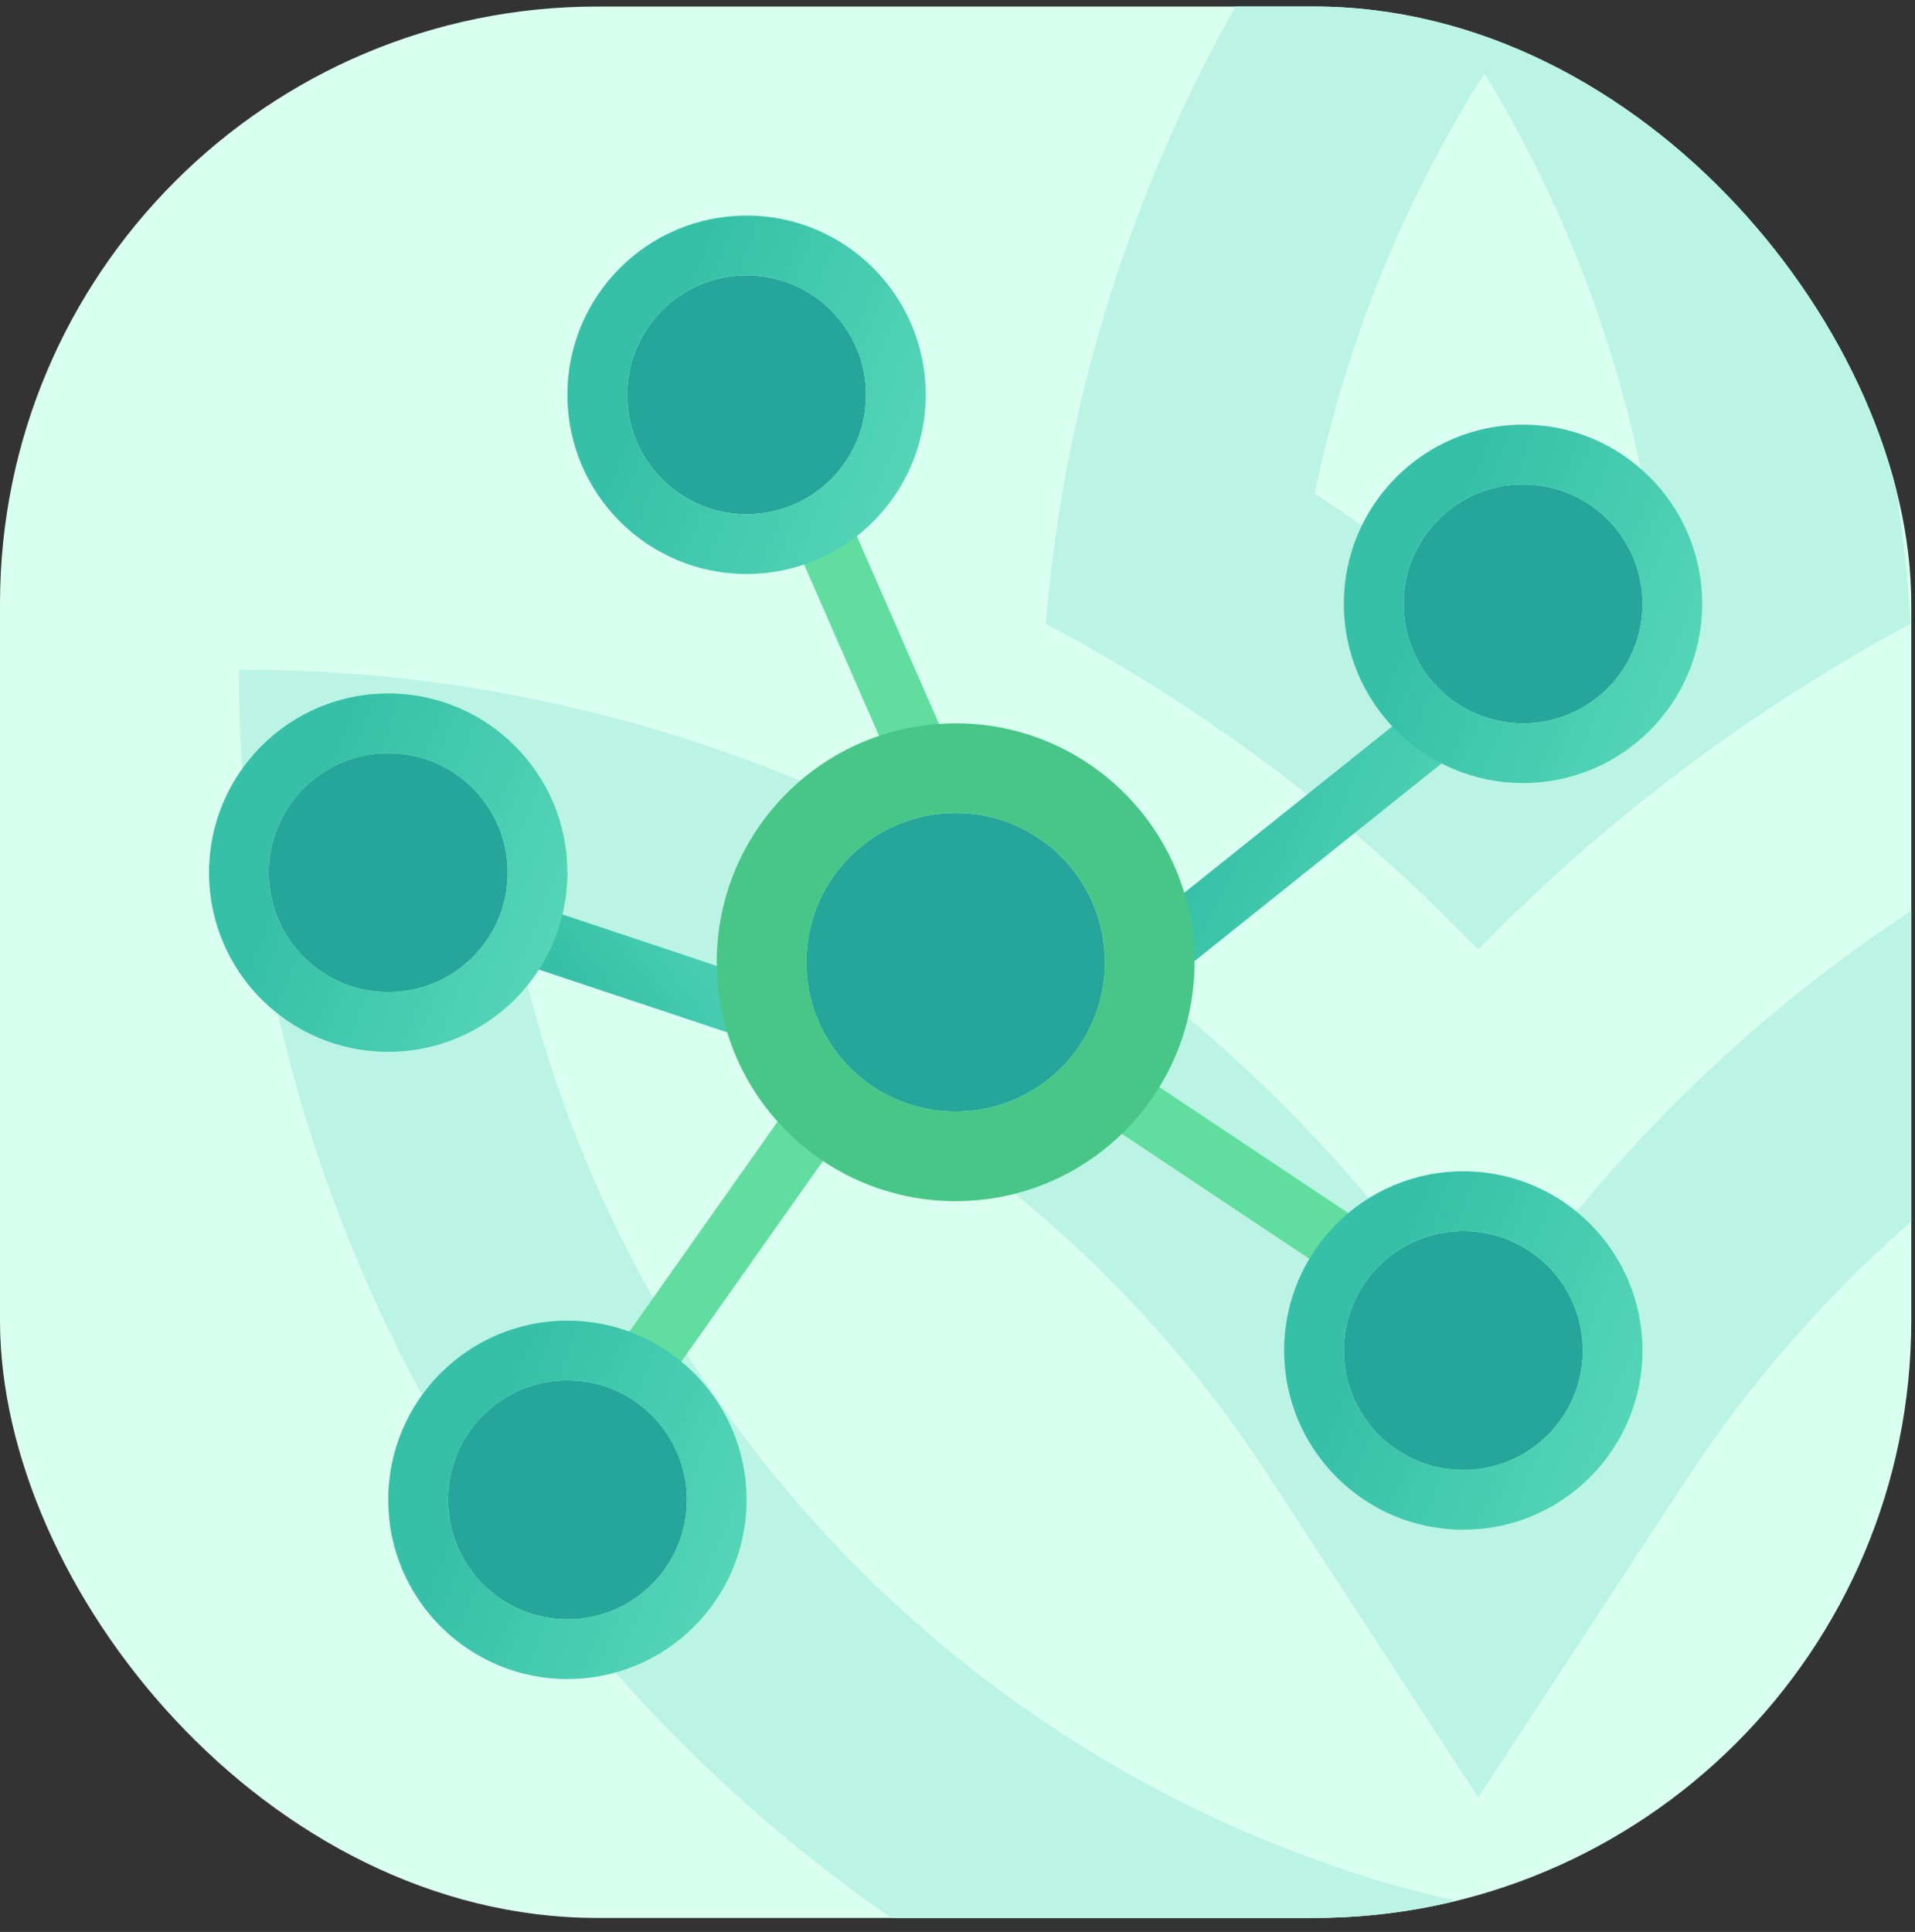 <svg xmlns="http://www.w3.org/2000/svg" width="114" height="115" viewBox="0 0 114 115" fill="none"><rect x="0" y="0" width="114" height="115" fill="#333333" stroke="none"/><g clip-path="url(#clip0_280_5966)"><rect y="0.389" width="113.778" height="113.778" rx="35.556" fill="#D9FFF1"></rect><path d="M113.748 37.126C112.42 16.542 104.084 -3.526 88.443 -19.167C73.306 -4.107 64.022 15.847 62.252 37.126C71.695 42.143 80.401 48.635 88 56.529C95.599 48.709 104.305 42.217 113.748 37.126ZM88.369 4.368C93.017 11.968 96.263 20.452 97.96 29.305C94.493 31.519 91.246 33.953 88.074 36.536C84.975 34.027 81.655 31.593 78.261 29.379C80.106 20.526 83.5 12.041 88.369 4.368ZM88 80.064C81.99 70.874 74.336 62.871 65.424 56.456C64.465 55.792 63.432 55.275 62.473 54.537C63.432 55.201 64.465 55.792 65.35 56.382C50.482 45.609 32.583 39.824 14.222 39.856C14.222 79.105 39.012 112.305 73.466 124.626C78.114 126.323 82.983 127.577 88 128.389C93.017 127.504 97.812 126.249 102.534 124.626C136.988 112.305 161.778 79.105 161.778 39.856C130.939 39.856 103.862 55.865 88 80.064ZM97.739 110.682C94.493 111.789 91.246 112.674 87.926 113.412C84.68 112.748 81.508 111.863 78.483 110.756C54.21 102.05 36.429 81.319 30.896 56.529C39.012 58.448 46.758 61.768 53.915 66.342L53.767 66.416C54.726 67.08 55.685 67.744 56.645 68.26L57.161 68.555C64.465 73.867 70.736 80.433 75.679 88.106L88 106.993L100.321 88.18C105.303 80.562 111.628 73.913 118.987 68.555L119.503 68.186C120.167 67.817 120.831 67.375 121.495 66.932L121.421 66.784C128.652 61.989 136.693 58.448 145.104 56.456C139.571 81.319 121.864 102.05 97.739 110.682ZM65.793 56.677C65.645 56.603 65.498 56.456 65.424 56.382C65.424 56.382 65.498 56.382 65.498 56.456C65.572 56.529 65.645 56.603 65.793 56.677Z" fill="#BBF4E4"></path><circle cx="33.778" cy="89.278" r="7.111" fill="#26A69A"></circle><circle cx="87.111" cy="80.389" r="7.111" fill="#26A69A"></circle><circle cx="90.667" cy="35.944" r="7.111" fill="#26A69A"></circle><circle cx="44.444" cy="23.5" r="7.111" fill="#26A69A"></circle><circle cx="23.111" cy="51.944" r="7.111" fill="#26A69A"></circle><circle cx="56.889" cy="57.278" r="8.889" fill="#26A69A"></circle><path fill-rule="evenodd" clip-rule="evenodd" d="M47.347 59.056L31.347 53.722L30.222 57.096L46.222 62.429L47.347 59.056Z" fill="url(#paint0_linear_280_5966)"></path><path fill-rule="evenodd" clip-rule="evenodd" d="M50.518 30.787L56.74 45.01L53.482 46.435L47.26 32.212L50.518 30.787ZM79.014 75.646L65.68 66.757L67.653 63.798L80.986 72.687L79.014 75.646ZM36.77 80.252L47.436 65.141L50.341 67.192L39.675 82.303L36.77 80.252Z" fill="#61DE9F"></path><path fill-rule="evenodd" clip-rule="evenodd" d="M87.555 44.054L69.777 58.276L67.555 55.5L85.333 41.278L87.555 44.054Z" fill="url(#paint1_linear_280_5966)"></path><path fill-rule="evenodd" clip-rule="evenodd" d="M56.889 66.167C61.798 66.167 65.778 62.187 65.778 57.278C65.778 52.369 61.798 48.389 56.889 48.389C51.98 48.389 48 52.369 48 57.278C48 62.187 51.98 66.167 56.889 66.167ZM56.889 71.5C64.744 71.5 71.111 65.132 71.111 57.278C71.111 49.423 64.744 43.056 56.889 43.056C49.034 43.056 42.667 49.423 42.667 57.278C42.667 65.132 49.034 71.5 56.889 71.5Z" fill="#48C687"></path><path fill-rule="evenodd" clip-rule="evenodd" d="M23.111 59.056C27.038 59.056 30.222 55.872 30.222 51.944C30.222 48.017 27.038 44.833 23.111 44.833C19.184 44.833 16 48.017 16 51.944C16 55.872 19.184 59.056 23.111 59.056ZM23.111 62.611C29.002 62.611 33.778 57.836 33.778 51.944C33.778 46.053 29.002 41.278 23.111 41.278C17.22 41.278 12.444 46.053 12.444 51.944C12.444 57.836 17.22 62.611 23.111 62.611Z" fill="url(#paint2_linear_280_5966)"></path><path fill-rule="evenodd" clip-rule="evenodd" d="M90.667 43.056C94.594 43.056 97.778 39.872 97.778 35.944C97.778 32.017 94.594 28.833 90.667 28.833C86.739 28.833 83.556 32.017 83.556 35.944C83.556 39.872 86.739 43.056 90.667 43.056ZM90.667 46.611C96.558 46.611 101.333 41.836 101.333 35.944C101.333 30.053 96.558 25.278 90.667 25.278C84.776 25.278 80 30.053 80 35.944C80 41.836 84.776 46.611 90.667 46.611Z" fill="url(#paint3_linear_280_5966)"></path><path fill-rule="evenodd" clip-rule="evenodd" d="M44.444 30.611C48.372 30.611 51.556 27.427 51.556 23.5C51.556 19.573 48.372 16.389 44.444 16.389C40.517 16.389 37.333 19.573 37.333 23.5C37.333 27.427 40.517 30.611 44.444 30.611ZM44.444 34.167C50.336 34.167 55.111 29.391 55.111 23.5C55.111 17.609 50.336 12.833 44.444 12.833C38.553 12.833 33.778 17.609 33.778 23.5C33.778 29.391 38.553 34.167 44.444 34.167Z" fill="url(#paint4_linear_280_5966)"></path><path fill-rule="evenodd" clip-rule="evenodd" d="M33.778 96.389C37.705 96.389 40.889 93.205 40.889 89.278C40.889 85.35 37.705 82.167 33.778 82.167C29.851 82.167 26.667 85.35 26.667 89.278C26.667 93.205 29.851 96.389 33.778 96.389ZM33.778 99.945C39.669 99.945 44.444 95.169 44.444 89.278C44.444 83.387 39.669 78.611 33.778 78.611C27.887 78.611 23.111 83.387 23.111 89.278C23.111 95.169 27.887 99.945 33.778 99.945Z" fill="url(#paint5_linear_280_5966)"></path><path fill-rule="evenodd" clip-rule="evenodd" d="M87.111 87.5C91.038 87.5 94.222 84.316 94.222 80.389C94.222 76.462 91.038 73.278 87.111 73.278C83.184 73.278 80 76.462 80 80.389C80 84.316 83.184 87.5 87.111 87.5ZM87.111 91.056C93.002 91.056 97.778 86.28 97.778 80.389C97.778 74.498 93.002 69.722 87.111 69.722C81.22 69.722 76.445 74.498 76.445 80.389C76.445 86.28 81.22 91.056 87.111 91.056Z" fill="url(#paint6_linear_280_5966)"></path></g><defs><linearGradient id="paint0_linear_280_5966" x1="30.222" y1="53.722" x2="40.789" y2="45.398" gradientUnits="userSpaceOnUse"><stop stop-color="#35C0A7"></stop><stop offset="1" stop-color="#5BD9BB"></stop></linearGradient><linearGradient id="paint1_linear_280_5966" x1="67.555" y1="58.276" x2="83.921" y2="65.988" gradientUnits="userSpaceOnUse"><stop stop-color="#35C0A7"></stop><stop offset="1" stop-color="#5BD9BB"></stop></linearGradient><linearGradient id="paint2_linear_280_5966" x1="12.444" y1="62.611" x2="30.829" y2="69.974" gradientUnits="userSpaceOnUse"><stop stop-color="#35C0A7"></stop><stop offset="1" stop-color="#5BD9BB"></stop></linearGradient><linearGradient id="paint3_linear_280_5966" x1="80" y1="46.611" x2="98.384" y2="53.974" gradientUnits="userSpaceOnUse"><stop stop-color="#35C0A7"></stop><stop offset="1" stop-color="#5BD9BB"></stop></linearGradient><linearGradient id="paint4_linear_280_5966" x1="33.778" y1="34.167" x2="52.162" y2="41.53" gradientUnits="userSpaceOnUse"><stop stop-color="#35C0A7"></stop><stop offset="1" stop-color="#5BD9BB"></stop></linearGradient><linearGradient id="paint5_linear_280_5966" x1="23.111" y1="99.945" x2="41.495" y2="107.308" gradientUnits="userSpaceOnUse"><stop stop-color="#35C0A7"></stop><stop offset="1" stop-color="#5BD9BB"></stop></linearGradient><linearGradient id="paint6_linear_280_5966" x1="76.445" y1="91.056" x2="94.829" y2="98.419" gradientUnits="userSpaceOnUse"><stop stop-color="#35C0A7"></stop><stop offset="1" stop-color="#5BD9BB"></stop></linearGradient><clipPath id="clip0_280_5966"><rect y="0.389" width="113.778" height="113.778" rx="35.556" fill="white"></rect></clipPath></defs></svg>